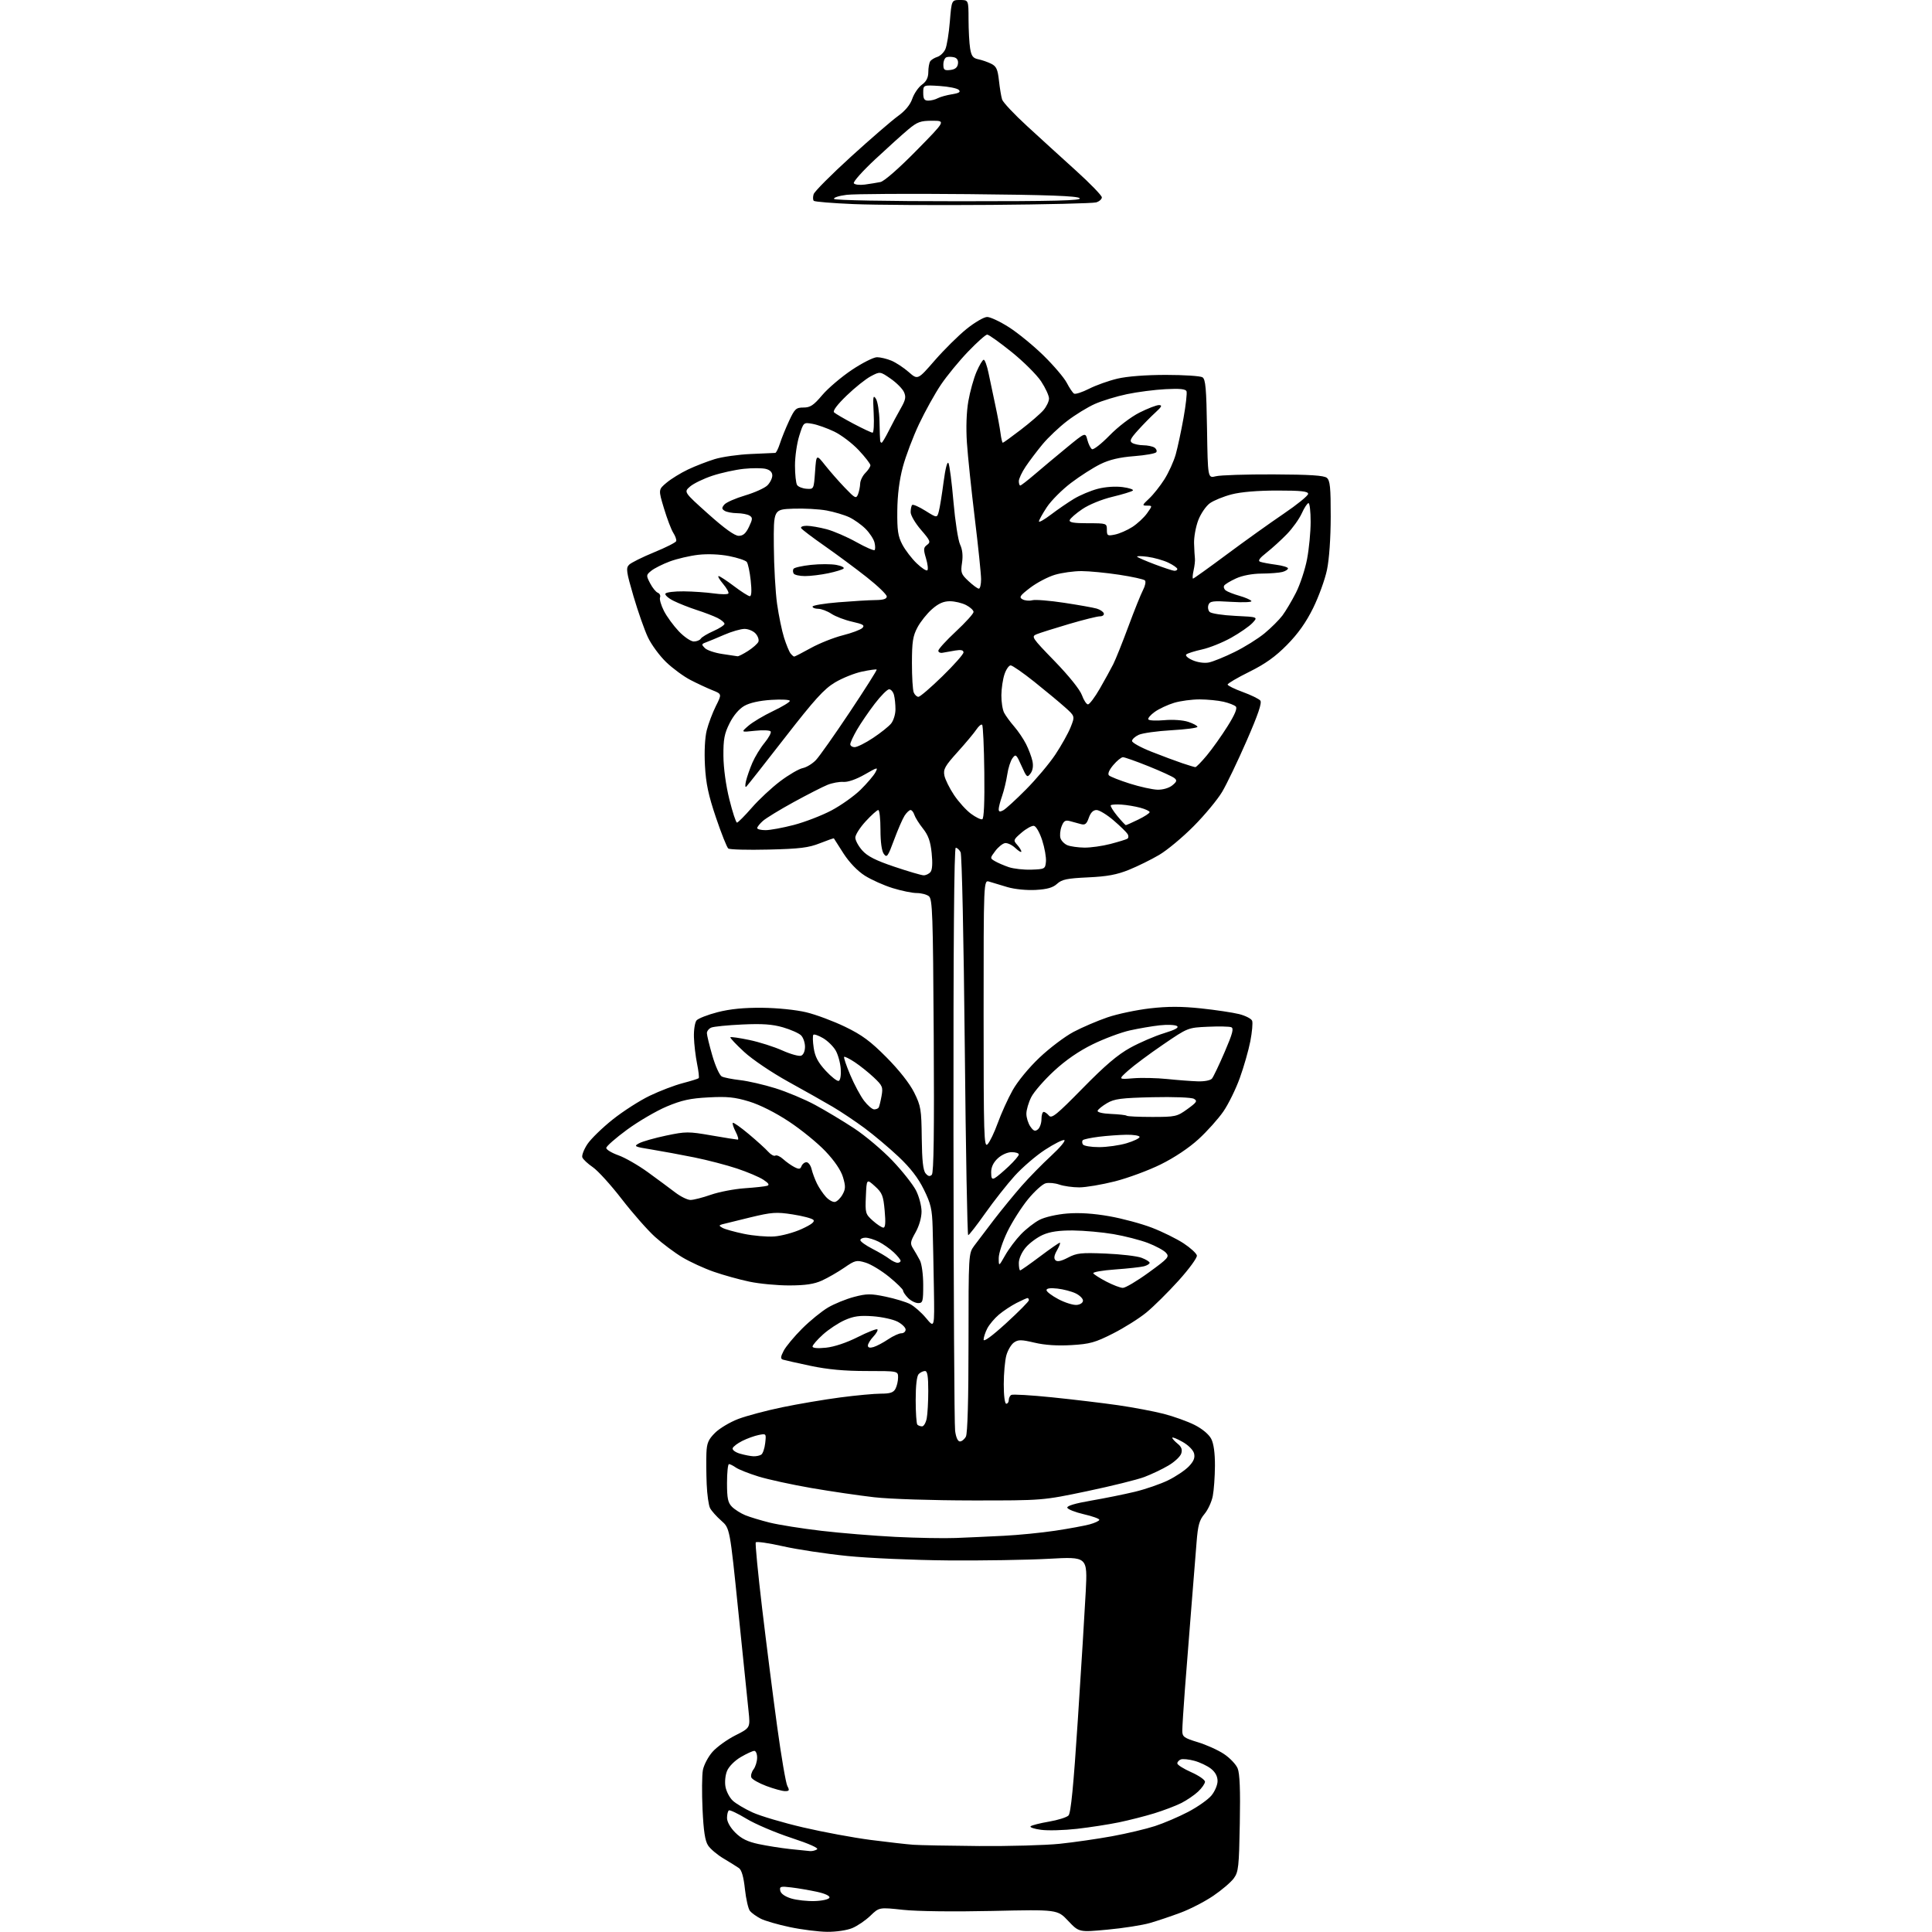 <?xml version="1.0" encoding="UTF-8" standalone="no"?>
<svg 
  version="1.1" 
  xmlns="http://www.w3.org/2000/svg" 
  xmlns:xlink="http://www.w3.org/1999/xlink" 
  xmlns:svg="http://www.w3.org/2000/svg"
  xmlns:rdf="http://www.w3.org/1999/02/22-rdf-syntax-ns#"
  xmlns:cc="http://creativecommons.org/ns#"
  xmlns:dc="http://purl.org/dc/elements/1.1/"
  viewBox="0 0 768 768"
  width="768"
  height="768"
>
<style>svg {background-color: white; }</style>"
<path stroke="none" fill="black" fill-rule="evenodd" d="M328.78,767.93C325.33,767.89 318.65,767.05 313.94,766.05C309.23,765.06 304.02,763.55 302.37,762.69C300.71,761.83 298.80,760.47 298.13,759.65C297.45,758.84 296.55,754.92 296.12,750.95C295.62,746.18 294.81,743.35 293.77,742.62C292.89,742.00 290.14,740.29 287.66,738.81C285.17,737.34 282.38,734.99 281.47,733.60C280.26,731.76 279.67,727.84 279.27,719.19C278.97,712.65 279.03,705.65 279.41,703.63C279.79,701.61 281.50,698.36 283.21,696.41C284.93,694.46 289.01,691.51 292.29,689.85C298.26,686.84 298.26,686.84 297.56,680.17C297.18,676.50 295.35,658.65 293.49,640.50C290.13,607.50 290.13,607.50 286.72,604.50C284.84,602.85 282.84,600.60 282.26,599.50C281.69,598.40 281.09,594.12 280.92,590.00C280.75,585.88 280.70,580.32 280.81,577.65C280.97,573.65 281.57,572.23 284.25,569.56C286.04,567.78 290.20,565.30 293.50,564.05C296.80,562.80 304.68,560.71 311.00,559.40C317.32,558.09 327.66,556.34 333.96,555.51C340.26,554.68 347.56,554.00 350.17,554.00C353.85,554.00 355.16,553.56 355.96,552.07C356.53,551.00 357.00,548.98 357.00,547.57C357.00,545.00 357.00,545.00 344.48,545.00C335.69,545.00 329.07,544.39 322.23,542.95C316.88,541.82 311.92,540.70 311.22,540.47C310.21,540.13 310.27,539.38 311.52,536.96C312.39,535.28 315.68,531.32 318.82,528.18C321.97,525.03 326.63,521.24 329.18,519.74C331.73,518.25 336.40,516.35 339.55,515.53C344.56,514.22 346.15,514.21 352.05,515.44C355.77,516.22 360.16,517.55 361.80,518.40C363.44,519.25 366.30,521.76 368.14,523.98C371.50,528.03 371.50,528.03 371.24,512.26C371.10,503.59 370.87,492.66 370.74,487.97C370.53,480.65 370.04,478.52 367.24,472.84C364.99,468.26 361.91,464.27 357.21,459.83C353.48,456.32 347.41,451.20 343.72,448.47C340.03,445.74 334.34,441.93 331.07,440.00C327.80,438.07 319.83,433.57 313.36,430.00C306.74,426.34 299.04,421.14 295.77,418.11C292.56,415.15 290.12,412.55 290.34,412.32C290.56,412.10 293.96,412.59 297.88,413.41C301.81,414.23 307.70,416.10 310.97,417.57C314.25,419.04 317.62,419.98 318.46,419.65C319.37,419.31 320.00,417.84 320.00,416.10C320.00,414.47 319.30,412.44 318.44,411.58C317.58,410.72 314.35,409.29 311.27,408.39C307.02,407.16 303.08,406.88 295.08,407.25C289.26,407.52 283.71,408.07 282.75,408.48C281.79,408.88 281.00,409.88 281.00,410.69C281.00,411.51 281.98,415.53 283.17,419.64C284.36,423.75 286.05,427.48 286.92,427.92C287.79,428.36 291.07,429.01 294.21,429.37C297.35,429.72 303.65,431.17 308.21,432.59C312.77,434.01 319.88,436.99 324.00,439.21C328.12,441.43 335.13,445.64 339.57,448.56C344.01,451.49 350.85,457.27 354.78,461.40C358.71,465.54 362.91,470.85 364.12,473.21C365.33,475.57 366.32,479.33 366.33,481.57C366.33,484.01 365.38,487.32 363.96,489.86C361.84,493.62 361.73,494.34 362.97,496.30C363.73,497.51 364.95,499.62 365.67,501.00C366.41,502.40 366.99,506.70 366.99,510.75C367.00,517.34 366.82,518.00 365.00,518.00C363.90,518.00 362.10,517.10 361.00,516.00C359.90,514.90 359.00,513.57 359.00,513.05C359.00,512.54 356.49,510.07 353.43,507.57C350.37,505.08 346.15,502.52 344.04,501.90C340.48,500.83 339.91,500.96 335.61,503.93C333.07,505.67 329.08,507.97 326.75,509.03C323.62,510.45 320.22,510.96 313.82,510.98C309.04,510.99 301.88,510.32 297.91,509.48C293.94,508.65 287.58,506.88 283.76,505.55C279.95,504.23 274.33,501.65 271.27,499.82C268.21,497.99 263.30,494.32 260.35,491.65C257.40,488.98 251.46,482.22 247.14,476.63C242.83,471.04 237.66,465.35 235.66,463.98C233.67,462.62 231.79,460.87 231.49,460.09C231.19,459.32 232.09,456.96 233.48,454.84C234.88,452.73 239.42,448.31 243.56,445.02C247.70,441.72 254.33,437.47 258.30,435.57C262.26,433.66 268.16,431.41 271.40,430.57C274.65,429.72 277.50,428.83 277.74,428.59C277.98,428.35 277.69,425.76 277.09,422.83C276.50,419.90 275.94,415.16 275.85,412.29C275.76,409.43 276.23,406.43 276.88,405.64C277.54,404.85 281.33,403.37 285.29,402.35C290.25,401.08 295.77,400.54 303.00,400.61C309.03,400.67 316.48,401.43 320.50,402.40C324.35,403.32 331.30,405.92 335.94,408.16C342.68,411.42 346.02,413.89 352.45,420.37C357.43,425.40 361.61,430.71 363.39,434.28C366.06,439.65 366.28,440.95 366.41,452.41C366.51,461.28 366.94,465.22 367.93,466.42C368.93,467.62 369.62,467.78 370.41,466.99C371.18,466.22 371.40,449.96 371.17,411.70C370.88,363.28 370.67,357.37 369.23,356.25C368.34,355.56 366.18,355.00 364.41,355.00C362.65,355.00 358.35,354.12 354.86,353.04C351.36,351.96 346.38,349.73 343.79,348.09C340.88,346.24 337.65,342.88 335.33,339.30C333.26,336.11 331.53,333.40 331.48,333.27C331.42,333.15 328.93,334.02 325.94,335.20C321.43,336.99 317.93,337.42 305.50,337.72C297.25,337.92 290.05,337.73 289.50,337.29C288.95,336.86 286.75,331.32 284.61,325.00C281.59,316.07 280.61,311.45 280.23,304.31C279.93,298.73 280.21,293.22 280.94,290.31C281.61,287.66 283.24,283.34 284.56,280.69C286.97,275.89 286.97,275.89 283.24,274.39C281.18,273.57 277.25,271.74 274.50,270.32C271.75,268.90 267.38,265.69 264.78,263.18C262.19,260.68 258.94,256.27 257.57,253.37C256.20,250.48 253.62,243.13 251.83,237.04C248.97,227.27 248.76,225.81 250.07,224.50C250.89,223.68 255.36,221.46 260.01,219.55C264.66,217.65 268.62,215.65 268.80,215.11C268.98,214.57 268.46,213.08 267.64,211.81C266.83,210.54 265.16,206.15 263.93,202.06C261.69,194.62 261.69,194.62 265.01,191.85C266.84,190.32 270.67,187.97 273.52,186.62C276.37,185.27 281.14,183.42 284.10,182.51C287.07,181.60 293.55,180.68 298.50,180.47C303.45,180.25 307.80,180.06 308.17,180.04C308.54,180.02 309.39,178.31 310.05,176.25C310.71,174.19 312.35,170.14 313.70,167.25C315.92,162.49 316.45,162.00 319.42,162.00C322.11,162.00 323.42,161.12 326.84,157.07C329.12,154.37 334.41,149.87 338.58,147.07C342.75,144.28 347.27,142.00 348.62,142.00C349.96,142.00 352.55,142.62 354.35,143.37C356.16,144.13 359.26,146.17 361.23,147.90C364.82,151.05 364.82,151.05 371.58,143.27C375.30,139.00 381.00,133.36 384.24,130.75C387.48,128.14 391.16,126.00 392.41,126.00C393.66,126.00 397.57,127.84 401.09,130.09C404.62,132.34 410.80,137.40 414.83,141.34C418.85,145.28 423.01,150.16 424.06,152.18C425.11,154.21 426.41,156.14 426.95,156.47C427.49,156.80 430.18,155.93 432.94,154.53C435.70,153.13 440.78,151.32 444.23,150.51C448.08,149.60 455.52,149.03 463.50,149.03C470.65,149.03 477.18,149.46 478.00,149.98C479.23,150.75 479.56,154.43 479.81,170.53C480.12,190.13 480.12,190.13 483.31,189.32C485.06,188.87 495.36,188.54 506.19,188.58C520.72,188.64 526.30,189.00 527.44,189.95C528.72,191.01 529.00,193.79 528.98,205.37C528.97,213.86 528.38,222.30 527.50,226.50C526.70,230.35 524.21,237.20 521.99,241.71C519.19,247.39 515.99,251.91 511.62,256.34C507.00,261.03 502.97,263.91 496.65,267.04C491.89,269.40 488.00,271.68 488.00,272.11C488.00,272.54 490.69,273.87 493.98,275.07C497.28,276.27 500.43,277.81 500.99,278.48C501.71,279.36 500.15,283.96 495.58,294.43C492.05,302.52 487.66,311.67 485.83,314.76C484.00,317.84 478.90,324.00 474.49,328.43C470.09,332.87 463.91,338.01 460.77,339.85C457.63,341.70 452.23,344.36 448.78,345.76C443.98,347.70 440.14,348.42 432.50,348.77C424.15,349.16 422.12,349.58 420.22,351.32C418.54,352.86 416.29,353.50 411.72,353.76C408.13,353.96 403.38,353.49 400.50,352.65C397.75,351.84 394.49,350.86 393.25,350.47C391.00,349.77 391.00,349.77 391.00,403.10C391.00,451.60 391.14,456.29 392.57,454.86C393.44,453.99 395.27,450.18 396.64,446.39C398.01,442.60 400.65,436.76 402.52,433.42C404.48,429.90 408.98,424.43 413.21,420.42C417.23,416.61 423.32,412.01 426.76,410.19C430.20,408.37 436.27,405.77 440.25,404.41C444.24,403.05 451.85,401.45 457.17,400.84C464.24,400.03 469.67,400.04 477.41,400.85C483.23,401.47 490.05,402.49 492.58,403.12C495.10,403.76 497.43,404.95 497.74,405.77C498.06,406.59 497.73,410.24 497.03,413.88C496.32,417.52 494.44,424.10 492.85,428.50C491.27,432.90 488.33,438.89 486.32,441.81C484.31,444.73 479.87,449.69 476.45,452.82C472.65,456.31 466.82,460.20 461.42,462.86C456.58,465.26 448.36,468.29 443.18,469.61C437.99,470.92 431.62,472.00 429.02,472.00C426.42,472.00 422.87,471.50 421.13,470.90C419.39,470.29 416.94,470.05 415.68,470.37C414.42,470.68 411.26,473.54 408.65,476.72C406.05,479.90 402.36,485.70 400.46,489.60C398.56,493.51 397.01,498.24 397.01,500.10C397.02,503.50 397.02,503.50 399.58,499.00C400.98,496.52 403.79,492.77 405.82,490.67C407.84,488.56 411.18,485.96 413.23,484.90C415.36,483.81 420.09,482.72 424.23,482.39C429.04,482.00 434.69,482.36 440.95,483.47C446.15,484.38 453.80,486.45 457.95,488.05C462.10,489.65 467.74,492.44 470.49,494.24C473.23,496.04 475.61,498.22 475.78,499.09C475.95,499.96 472.66,504.46 468.48,509.09C464.30,513.71 458.55,519.41 455.70,521.74C452.86,524.08 446.89,527.83 442.43,530.09C435.37,533.67 433.25,534.27 425.91,534.70C420.37,535.03 415.38,534.71 411.27,533.74C405.95,532.49 404.76,532.48 403.06,533.67C401.97,534.43 400.61,536.73 400.04,538.78C399.48,540.83 399.01,545.99 399.01,550.25C399.00,554.75 399.42,558.00 400.00,558.00C400.55,558.00 401.00,557.35 401.00,556.56C401.00,555.77 401.44,554.84 401.99,554.51C402.53,554.17 409.84,554.60 418.24,555.46C426.63,556.32 438.41,557.73 444.42,558.59C450.43,559.46 458.60,561.00 462.58,562.02C466.55,563.04 472.09,565.03 474.88,566.44C477.93,567.98 480.56,570.19 481.48,571.96C482.47,573.88 482.98,577.59 482.96,582.70C482.93,586.99 482.55,592.38 482.10,594.68C481.66,596.98 480.17,600.20 478.80,601.83C476.75,604.27 476.19,606.27 475.65,613.15C475.30,617.74 474.35,629.60 473.54,639.50C472.74,649.40 471.60,663.80 471.02,671.50C470.44,679.20 469.97,686.67 469.98,688.09C470.00,690.39 470.69,690.89 476.12,692.54C479.49,693.56 484.17,695.66 486.51,697.22C488.86,698.77 491.32,701.35 491.98,702.95C492.83,704.99 493.09,711.58 492.84,724.86C492.53,742.16 492.32,744.11 490.44,746.68C489.30,748.23 485.63,751.36 482.28,753.63C478.93,755.90 473.11,758.91 469.34,760.31C465.58,761.72 460.05,763.58 457.05,764.44C454.06,765.30 446.50,766.48 440.26,767.06C428.92,768.12 428.92,768.12 424.63,763.59C420.35,759.05 420.35,759.05 394.42,759.63C379.21,759.97 364.57,759.79 359.00,759.19C349.50,758.16 349.50,758.16 346.00,761.53C344.07,763.39 340.83,765.60 338.78,766.45C336.67,767.33 332.35,767.97 328.78,767.93zM323.92,755.70C326.97,755.59 329.51,755.00 329.72,754.34C329.95,753.65 327.98,752.73 324.80,752.03C321.89,751.40 317.32,750.61 314.65,750.29C310.28,749.76 309.83,749.89 310.16,751.57C310.38,752.74 312.01,753.90 314.51,754.67C316.70,755.34 320.94,755.80 323.92,755.70zM322.00,735.84C322.82,735.91 324.07,735.61 324.77,735.16C325.57,734.66 321.78,732.96 314.52,730.57C308.19,728.49 300.19,725.08 296.75,722.99C293.31,720.91 290.16,719.41 289.75,719.66C289.34,719.91 289.00,721.26 289.00,722.66C289.00,724.20 290.30,726.50 292.28,728.48C294.70,730.90 297.14,732.10 301.53,733.04C304.82,733.74 310.43,734.63 314.00,735.02C317.57,735.40 321.18,735.77 322.00,735.84zM389.21,733.83C401.15,733.92 415.55,733.52 421.21,732.94C426.87,732.35 436.29,730.99 442.13,729.92C447.98,728.85 455.63,727.03 459.13,725.89C462.64,724.75 468.55,722.22 472.28,720.27C476.01,718.32 480.17,715.40 481.53,713.78C482.89,712.16 484.00,709.57 484.00,708.00C484.00,706.11 483.11,704.45 481.37,703.08C479.92,701.94 476.95,700.53 474.76,699.94C472.58,699.35 470.16,699.11 469.40,699.40C468.63,699.70 468.00,700.41 468.00,700.98C468.00,701.56 470.48,703.12 473.50,704.46C476.52,705.80 479.00,707.51 479.00,708.26C479.00,709.01 477.76,710.79 476.25,712.20C474.74,713.62 471.70,715.68 469.50,716.78C467.30,717.88 462.50,719.70 458.83,720.83C455.16,721.96 448.83,723.57 444.78,724.41C440.72,725.25 433.21,726.41 428.10,726.99C422.98,727.57 416.57,727.75 413.84,727.38C411.11,727.02 409.24,726.39 409.69,725.98C410.13,725.57 413.40,724.74 416.95,724.13C420.50,723.53 424.00,722.43 424.73,721.70C425.69,720.74 426.73,710.13 428.47,683.44C429.80,663.12 431.21,640.27 431.60,632.65C432.30,618.79 432.30,618.79 416.90,619.64C408.43,620.11 390.41,620.40 376.85,620.29C363.29,620.17 345.29,619.39 336.85,618.53C328.41,617.68 316.87,615.94 311.21,614.66C305.55,613.38 300.70,612.68 300.43,613.12C300.16,613.55 301.30,625.36 302.96,639.35C304.63,653.35 307.31,674.50 308.94,686.36C310.56,698.21 312.38,708.83 312.98,709.96C313.91,711.70 313.77,712.00 312.07,712.00C310.97,712.00 307.62,711.08 304.63,709.96C301.64,708.84 298.95,707.31 298.66,706.56C298.37,705.81 298.77,704.36 299.54,703.35C300.31,702.33 300.95,700.26 300.97,698.75C300.99,697.24 300.48,696.00 299.84,696.00C299.20,696.00 296.79,697.11 294.48,698.46C292.06,699.88 289.74,702.21 289.02,703.95C288.31,705.66 288.04,708.41 288.40,710.32C288.75,712.17 290.04,714.63 291.27,715.78C292.50,716.94 296.04,719.05 299.15,720.47C302.25,721.89 311.29,724.57 319.24,726.42C327.18,728.28 339.27,730.51 346.09,731.40C352.92,732.28 360.52,733.14 363.00,733.32C365.48,733.50 377.27,733.73 389.21,733.83zM380.00,611.37C384.68,611.19 393.24,610.80 399.04,610.50C404.84,610.21 414.00,609.30 419.41,608.49C424.81,607.68 430.98,606.54 433.12,605.97C435.25,605.39 437.00,604.57 437.00,604.14C437.00,603.70 434.22,602.71 430.82,601.93C427.42,601.14 424.47,599.98 424.27,599.35C424.03,598.61 427.38,597.61 433.70,596.52C439.09,595.60 446.95,594.01 451.18,592.99C455.40,591.97 461.33,589.92 464.37,588.43C467.40,586.95 471.09,584.47 472.57,582.93C474.52,580.89 475.09,579.49 474.66,577.77C474.31,576.40 472.37,574.45 470.03,573.14C467.81,571.89 466.00,571.17 466.00,571.53C466.00,571.89 466.96,572.95 468.13,573.90C469.67,575.15 470.06,576.23 469.56,577.81C469.18,579.01 466.87,581.16 464.43,582.59C461.99,584.03 457.71,586.06 454.92,587.12C452.13,588.18 441.89,590.72 432.17,592.76C414.50,596.47 414.50,596.47 386.50,596.45C370.75,596.44 353.69,595.89 347.50,595.18C341.45,594.49 330.20,592.84 322.50,591.51C314.80,590.18 305.35,588.12 301.50,586.93C297.65,585.74 293.62,584.14 292.53,583.38C291.44,582.62 290.21,582.00 289.78,582.00C289.35,582.00 289.00,585.38 289.00,589.50C289.00,595.64 289.36,597.36 290.98,598.98C292.06,600.06 294.43,601.56 296.23,602.31C298.03,603.05 302.43,604.38 306.00,605.27C309.57,606.15 318.80,607.62 326.50,608.52C334.20,609.43 347.48,610.51 356.00,610.94C364.52,611.36 375.32,611.56 380.00,611.37zM299.50,578.89C300.60,578.94 302.00,578.64 302.62,578.23C303.24,577.83 303.94,575.77 304.18,573.66C304.61,569.86 304.59,569.83 301.60,570.43C299.94,570.76 297.02,571.81 295.10,572.77C293.18,573.72 291.44,575.04 291.24,575.70C291.03,576.37 292.35,577.34 294.18,577.86C296.01,578.39 298.40,578.85 299.50,578.89zM381.58,573.00C382.32,573.00 383.40,572.13 383.96,571.07C384.62,569.84 385.00,556.22 385.00,533.71C385.00,498.56 385.02,498.27 387.25,495.23C388.49,493.55 392.04,488.87 395.14,484.83C398.25,480.80 403.20,474.75 406.14,471.40C409.09,468.04 414.36,462.66 417.86,459.44C421.36,456.21 423.71,453.40 423.08,453.19C422.45,452.98 419.00,454.72 415.41,457.06C411.82,459.39 406.41,464.05 403.37,467.40C400.33,470.76 395.07,477.44 391.67,482.25C388.28,487.05 385.22,490.99 384.87,491.00C384.53,491.00 383.91,457.14 383.51,415.75C383.09,373.39 382.37,339.74 381.85,338.75C381.34,337.79 380.48,337.00 379.93,337.00C379.27,337.00 378.96,375.47 379.02,450.75C379.07,513.31 379.36,566.41 379.67,568.75C380.01,571.38 380.74,573.00 381.58,573.00zM366.54,567.00C367.21,567.00 368.03,565.59 368.38,563.88C368.72,562.16 369.00,557.21 369.00,552.88C369.00,547.08 368.66,545.00 367.70,545.00C366.98,545.00 365.86,545.54 365.20,546.20C364.44,546.96 364.00,550.76 364.00,556.53C364.00,561.56 364.30,565.97 364.67,566.33C365.03,566.70 365.88,567.00 366.54,567.00zM328.35,535.73C331.63,535.39 336.51,533.76 340.95,531.52C344.94,529.51 348.46,528.13 348.77,528.44C349.09,528.75 348.36,530.05 347.17,531.32C345.98,532.59 345.00,534.19 345.00,534.88C345.00,535.71 345.76,535.91 347.25,535.47C348.49,535.10 351.10,533.72 353.05,532.40C355.01,531.08 357.37,530.00 358.30,530.00C359.24,530.00 360.00,529.34 360.00,528.53C360.00,527.71 358.54,526.30 356.76,525.37C354.97,524.45 350.55,523.49 346.93,523.23C341.76,522.86 339.36,523.19 335.80,524.77C333.30,525.87 329.40,528.45 327.13,530.50C324.86,532.55 323.00,534.69 323.00,535.26C323.00,535.90 325.01,536.07 328.35,535.73zM400.00,525.95C404.95,521.42 409.00,517.33 409.00,516.86C409.00,516.39 408.76,516.00 408.46,516.00C408.16,516.00 406.20,516.88 404.09,517.95C401.99,519.03 398.84,521.10 397.10,522.57C395.35,524.04 393.27,526.51 392.46,528.07C391.66,529.63 391.00,531.64 391.00,532.54C391.00,533.56 394.36,531.10 400.00,525.95zM428.00,518.73C429.44,518.60 430.50,517.87 430.50,517.01C430.50,516.20 429.18,514.89 427.56,514.12C425.95,513.35 422.69,512.49 420.31,512.23C417.53,511.91 416.00,512.13 416.00,512.85C416.00,513.46 418.14,515.08 420.75,516.46C423.36,517.83 426.62,518.85 428.00,518.73zM446.33,511.95C447.34,511.98 451.96,509.24 456.61,505.86C464.47,500.15 464.95,499.60 463.48,497.98C462.62,497.03 459.39,495.28 456.32,494.10C453.24,492.93 447.07,491.34 442.61,490.58C438.15,489.82 430.93,489.17 426.56,489.13C420.96,489.09 417.42,489.61 414.53,490.88C412.28,491.88 409.21,494.15 407.72,495.92C406.12,497.83 405.00,500.36 405.00,502.08C405.00,503.68 405.24,505.00 405.53,505.00C405.82,505.00 409.35,502.52 413.37,499.50C417.39,496.48 420.95,494.00 421.29,494.00C421.63,494.00 421.14,495.33 420.21,496.96C419.04,499.00 418.83,500.23 419.55,500.95C420.27,501.67 421.81,501.35 424.55,499.92C428.04,498.09 429.78,497.91 439.50,498.31C445.55,498.56 451.96,499.31 453.75,499.98C455.54,500.65 457.00,501.55 457.00,501.98C457.00,502.41 455.99,503.04 454.75,503.37C453.51,503.70 448.35,504.27 443.28,504.63C438.21,504.99 434.30,505.68 434.60,506.16C434.90,506.64 437.24,508.13 439.82,509.47C442.39,510.81 445.32,511.93 446.33,511.95zM356.75,501.97C357.44,501.99 358.00,501.63 358.00,501.19C358.00,500.74 356.76,499.22 355.25,497.80C353.74,496.39 351.06,494.50 349.30,493.61C347.54,492.73 345.18,492.00 344.05,492.00C342.92,492.00 342.00,492.44 342.00,492.98C342.00,493.52 344.14,495.06 346.75,496.40C349.36,497.74 352.40,499.54 353.50,500.39C354.60,501.24 356.06,501.95 356.75,501.97zM307.75,491.51C310.64,491.31 315.56,489.98 318.68,488.55C322.64,486.73 324.03,485.63 323.30,484.90C322.72,484.32 319.01,483.35 315.05,482.74C308.60,481.74 306.84,481.86 298.17,483.95C292.85,485.23 287.82,486.47 287.00,486.70C285.74,487.07 285.77,487.29 287.22,488.10C288.17,488.63 292.00,489.70 295.72,490.47C299.45,491.25 304.86,491.71 307.75,491.51zM351.16,488.00C351.95,488.00 352.10,485.96 351.67,481.25C351.13,475.27 350.69,474.16 347.78,471.53C344.50,468.57 344.50,468.57 344.20,475.53C343.90,482.21 344.02,482.61 346.96,485.25C348.65,486.76 350.54,488.00 351.16,488.00zM331.92,477.78C332.75,477.62 334.10,476.30 334.91,474.86C336.15,472.63 336.18,471.56 335.10,467.94C334.28,465.20 331.78,461.51 328.16,457.68C325.05,454.39 318.51,449.06 313.63,445.84C308.18,442.24 302.06,439.16 297.77,437.86C292.08,436.13 289.08,435.83 281.64,436.23C274.36,436.61 270.98,437.35 265.00,439.87C260.88,441.61 253.79,445.75 249.25,449.08C244.71,452.41 241.00,455.67 241.00,456.33C241.00,456.99 243.16,458.30 245.80,459.24C248.44,460.17 253.73,463.21 257.55,465.98C261.37,468.75 266.25,472.37 268.40,474.01C270.54,475.65 273.28,477.00 274.49,477.00C275.70,477.00 279.34,476.07 282.59,474.93C285.84,473.80 291.88,472.64 296.00,472.35C300.12,472.07 304.15,471.63 304.95,471.37C305.99,471.04 305.56,470.35 303.45,468.96C301.83,467.89 297.12,465.89 293.00,464.52C288.88,463.14 281.23,461.15 276.00,460.09C270.77,459.04 263.16,457.63 259.07,456.96C252.12,455.84 251.80,455.68 254.07,454.46C255.41,453.74 260.23,452.37 264.80,451.41C272.62,449.77 273.64,449.76 282.80,451.35C288.13,452.28 292.85,453.02 293.28,453.02C293.70,453.01 293.33,451.61 292.45,449.91C291.57,448.21 291.06,446.61 291.31,446.35C291.56,446.10 294.41,448.10 297.64,450.81C300.86,453.51 304.35,456.67 305.38,457.83C306.42,459.00 307.69,459.69 308.21,459.37C308.72,459.05 310.13,459.68 311.32,460.77C312.52,461.86 314.52,463.28 315.76,463.92C317.62,464.87 318.14,464.81 318.62,463.54C318.95,462.69 319.83,462.00 320.59,462.00C321.34,462.00 322.26,463.24 322.62,464.75C322.98,466.26 323.95,468.85 324.76,470.50C325.57,472.15 327.17,474.53 328.32,475.78C329.47,477.04 331.09,477.94 331.92,477.78zM395.49,468.27C396.31,467.81 398.78,465.72 400.99,463.63C403.20,461.54 405.00,459.42 405.00,458.92C405.00,458.41 403.72,458.00 402.15,458.00C400.50,458.00 398.17,459.04 396.65,460.45C394.88,462.09 394.00,463.94 394.00,466.00C394.00,468.45 394.31,468.93 395.49,468.27zM436.88,456.00C440.05,456.00 444.97,455.31 447.82,454.46C450.67,453.61 453.00,452.49 453.00,451.96C453.00,451.43 450.64,451.04 447.75,451.08C444.86,451.13 439.93,451.49 436.78,451.88C433.64,452.28 430.78,452.88 430.43,453.23C430.09,453.58 430.10,454.35 430.46,454.93C430.82,455.52 433.71,456.00 436.88,456.00zM412.59,448.93C413.37,448.28 414.00,446.46 414.00,444.88C414.00,443.29 414.39,442.00 414.88,442.00C415.36,442.00 416.31,442.67 416.99,443.49C418.05,444.76 420.05,443.13 430.37,432.61C439.31,423.49 444.31,419.24 449.37,416.46C453.15,414.39 459.16,411.80 462.72,410.72C467.22,409.34 468.79,408.47 467.85,407.86C467.11,407.38 464.02,407.25 461.00,407.58C457.98,407.91 452.63,408.83 449.12,409.61C445.61,410.39 438.98,412.87 434.39,415.11C428.87,417.81 423.64,421.41 418.97,425.74C415.08,429.34 411.02,434.00 409.95,436.10C408.88,438.20 408.00,441.19 408.00,442.74C408.00,444.29 408.72,446.58 409.59,447.83C410.85,449.63 411.47,449.85 412.59,448.93zM458.02,444.00C467.27,444.00 467.89,443.86 472.01,440.88C475.75,438.17 476.09,437.63 474.59,436.79C473.61,436.24 466.49,435.97 458.18,436.16C445.67,436.45 442.99,436.80 440.08,438.51C438.20,439.61 436.51,440.98 436.32,441.54C436.12,442.15 438.32,442.67 441.68,442.81C444.81,442.94 447.59,443.26 447.86,443.52C448.12,443.79 452.69,444.00 458.02,444.00zM347.49,441.00C348.26,441.00 349.07,440.66 349.31,440.25C349.54,439.84 350.05,437.78 350.43,435.67C351.06,432.16 350.82,431.56 347.37,428.31C345.31,426.37 341.90,423.64 339.79,422.24C337.68,420.85 335.77,419.89 335.55,420.12C335.32,420.35 336.42,423.60 338.00,427.34C339.58,431.09 342.05,435.69 343.49,437.57C344.93,439.46 346.73,441.00 347.49,441.00zM333.41,429.67C334.04,429.45 334.38,427.43 334.21,424.91C334.04,422.50 333.13,419.19 332.17,417.55C331.21,415.91 328.96,413.71 327.17,412.67C325.37,411.62 323.65,411.02 323.33,411.33C323.02,411.65 323.07,414.00 323.46,416.56C323.98,420.06 325.17,422.31 328.23,425.64C330.48,428.07 332.80,429.89 333.41,429.67zM476.13,429.85C478.78,429.94 481.19,429.47 481.78,428.75C482.35,428.06 484.62,423.31 486.82,418.19C489.99,410.81 490.54,408.76 489.42,408.33C488.64,408.03 484.45,407.95 480.10,408.15C472.20,408.51 472.19,408.51 462.35,415.23C456.93,418.92 450.70,423.56 448.50,425.53C444.50,429.12 444.50,429.12 450.50,428.63C453.80,428.37 459.88,428.50 464.00,428.93C468.12,429.36 473.58,429.77 476.13,429.85zM367.13,347.95C368.02,347.98 369.26,347.39 369.88,346.65C370.61,345.77 370.77,343.13 370.35,339.10C369.87,334.44 369.01,332.03 366.89,329.36C365.34,327.42 363.81,324.96 363.47,323.91C363.14,322.86 362.46,322.00 361.96,322.00C361.46,322.00 360.39,323.01 359.58,324.25C358.78,325.49 356.90,329.82 355.40,333.88C352.94,340.54 352.54,341.09 351.33,339.44C350.49,338.29 350.00,334.74 350.00,329.81C350.00,325.51 349.61,322.00 349.13,322.00C348.65,322.00 346.40,324.01 344.13,326.48C341.86,328.94 340.00,331.86 340.00,332.96C340.00,334.07 341.25,336.37 342.78,338.08C344.84,340.39 348.12,342.05 355.53,344.54C361.01,346.39 366.23,347.92 367.13,347.95zM410.00,345.70C415.33,345.51 415.51,345.41 415.78,342.50C415.93,340.85 415.26,337.03 414.28,334.01C413.27,330.91 411.85,328.42 411.00,328.29C410.18,328.16 407.96,329.38 406.07,331.00C402.82,333.79 402.73,334.04 404.32,335.80C405.24,336.82 406.00,338.04 406.00,338.50C406.00,338.97 404.92,338.33 403.59,337.08C402.26,335.84 400.40,334.97 399.45,335.16C398.49,335.35 396.76,336.77 395.61,338.32C393.51,341.13 393.51,341.15 395.49,342.32C396.59,342.97 399.06,344.04 400.99,344.70C402.92,345.35 406.98,345.80 410.00,345.70zM431.04,336.94C433.54,336.97 438.21,336.32 441.42,335.48C444.63,334.64 447.66,333.71 448.14,333.41C448.63,333.11 448.68,332.28 448.26,331.57C447.84,330.86 445.34,328.41 442.69,326.14C440.04,323.86 436.98,322.00 435.89,322.00C434.56,322.00 433.54,323.03 432.82,325.08C431.96,327.57 431.33,328.05 429.62,327.58C428.46,327.25 426.49,326.72 425.27,326.39C423.48,325.91 422.82,326.34 421.99,328.53C421.42,330.03 421.23,332.13 421.56,333.20C421.90,334.26 423.15,335.52 424.34,336.00C425.53,336.48 428.54,336.90 431.04,336.94zM304.31,330.00C306.13,330.00 311.20,329.07 315.56,327.93C319.93,326.79 326.64,324.20 330.48,322.18C334.32,320.15 339.54,316.44 342.10,313.93C344.65,311.41 347.30,308.32 347.98,307.04C349.15,304.85 348.92,304.90 343.70,307.89C340.36,309.80 337.03,310.96 335.28,310.82C333.68,310.70 330.83,311.23 328.94,311.99C327.05,312.75 321.00,315.84 315.50,318.85C310.00,321.86 304.49,325.23 303.25,326.34C302.01,327.44 301.00,328.72 301.00,329.17C301.00,329.63 302.49,330.00 304.31,330.00zM447.55,328.00C447.77,328.00 449.98,327.01 452.47,325.80C454.96,324.59 457.00,323.26 457.00,322.84C457.00,322.42 455.31,321.63 453.25,321.08C451.19,320.53 447.83,319.97 445.79,319.84C443.74,319.70 441.84,319.82 441.56,320.10C441.28,320.38 442.43,322.27 444.10,324.31C445.78,326.34 447.33,328.00 447.55,328.00zM292.96,327.00C293.37,327.00 296.01,324.34 298.84,321.10C301.66,317.85 306.76,313.10 310.17,310.53C313.57,307.97 317.59,305.63 319.10,305.33C320.60,305.03 322.96,303.59 324.34,302.14C325.72,300.69 331.79,292.07 337.84,283.00C343.88,273.93 348.68,266.35 348.50,266.16C348.31,265.98 345.71,266.33 342.71,266.96C339.72,267.58 334.86,269.53 331.91,271.29C327.56,273.90 323.84,278.00 312.03,293.20C304.04,303.49 297.13,312.26 296.67,312.70C296.21,313.14 296.15,312.15 296.54,310.50C296.93,308.85 298.07,305.57 299.08,303.21C300.10,300.85 302.27,297.28 303.92,295.29C305.56,293.29 306.66,291.26 306.36,290.77C306.06,290.28 303.26,290.16 300.15,290.49C294.50,291.11 294.50,291.11 297.50,288.51C299.15,287.08 303.53,284.47 307.23,282.70C310.93,280.94 313.97,279.10 313.98,278.62C313.99,278.13 310.68,277.95 306.61,278.21C301.89,278.51 298.01,279.38 295.86,280.61C293.77,281.81 291.56,284.42 290.01,287.52C287.95,291.63 287.52,293.90 287.57,300.50C287.61,305.30 288.55,312.20 289.93,317.75C291.19,322.84 292.56,327.00 292.96,327.00zM390.46,325.67C391.14,325.43 391.42,318.96 391.28,307.02C391.16,296.96 390.77,288.45 390.42,288.11C390.07,287.78 389.04,288.62 388.14,289.98C387.24,291.34 383.87,295.37 380.66,298.93C375.64,304.49 374.91,305.79 375.41,308.28C375.72,309.87 377.46,313.37 379.26,316.06C381.06,318.74 384.08,322.09 385.98,323.48C387.87,324.88 389.89,325.86 390.46,325.67zM398.80,322.11C399.79,321.58 403.87,317.85 407.86,313.82C411.86,309.80 417.09,303.57 419.48,300.00C421.86,296.43 424.61,291.52 425.58,289.10C427.34,284.70 427.34,284.70 423.30,281.10C421.08,279.12 415.60,274.57 411.13,271.00C406.65,267.43 402.43,264.50 401.75,264.50C401.06,264.50 399.96,266.07 399.31,268.00C398.65,269.93 398.09,273.67 398.06,276.32C398.03,278.96 398.52,282.11 399.15,283.32C399.78,284.52 401.57,286.98 403.14,288.78C404.71,290.58 406.84,293.73 407.87,295.78C408.91,297.83 410.05,300.86 410.41,302.52C410.82,304.46 410.56,306.23 409.66,307.45C408.35,309.25 408.12,309.06 406.06,304.43C404.02,299.84 403.77,299.63 402.48,301.39C401.71,302.42 400.77,305.35 400.40,307.89C400.02,310.42 399.10,314.24 398.36,316.38C397.61,318.51 397.00,320.89 397.00,321.66C397.00,322.71 397.46,322.82 398.80,322.11zM460.14,313.92C462.25,313.97 464.71,313.25 465.99,312.21C467.81,310.74 467.96,310.21 466.85,309.31C466.11,308.70 461.48,306.58 456.56,304.60C451.64,302.62 447.06,301.00 446.39,301.00C445.73,301.00 443.99,302.41 442.53,304.14C440.89,306.09 440.24,307.64 440.82,308.22C441.34,308.74 445.08,310.21 449.13,311.50C453.18,312.78 458.14,313.87 460.14,313.92zM475.16,304.95C475.52,304.98 477.59,302.86 479.76,300.25C481.93,297.64 485.63,292.43 487.98,288.68C490.87,284.09 491.93,281.53 491.25,280.85C490.70,280.30 488.50,279.44 486.37,278.95C484.24,278.45 479.98,278.04 476.91,278.02C473.83,278.01 469.25,278.62 466.73,279.38C464.21,280.14 460.76,281.75 459.06,282.96C457.36,284.16 456.21,285.53 456.49,285.98C456.77,286.44 459.63,286.57 462.85,286.28C466.24,285.97 470.25,286.26 472.35,286.95C474.36,287.61 476.00,288.50 476.00,288.93C476.00,289.35 471.36,289.96 465.69,290.28C460.03,290.60 454.18,291.42 452.69,292.09C451.21,292.77 450.00,293.87 450.00,294.55C450.00,295.22 453.49,297.15 457.75,298.83C462.01,300.51 467.52,302.57 470.00,303.40C472.48,304.23 474.80,304.93 475.16,304.95zM339.76,297.00C340.73,297.00 344.00,295.37 347.01,293.37C350.03,291.37 353.28,288.79 354.23,287.62C355.18,286.45 355.96,283.93 355.96,282.00C355.97,280.07 355.70,277.49 355.37,276.25C355.04,275.01 354.17,274.00 353.44,274.00C352.71,274.00 350.14,276.59 347.72,279.75C345.30,282.91 342.13,287.56 340.66,290.09C339.20,292.61 338.00,295.20 338.00,295.84C338.00,296.48 338.79,297.00 339.76,297.00zM432.49,280.00C433.09,280.00 435.21,277.19 437.19,273.75C439.17,270.31 441.58,265.93 442.55,264.00C443.52,262.07 446.22,255.32 448.56,249.00C450.90,242.68 453.52,236.16 454.38,234.52C455.24,232.89 455.58,231.18 455.12,230.72C454.67,230.27 450.07,229.25 444.90,228.47C439.73,227.68 432.99,227.03 429.93,227.02C426.87,227.01 422.10,227.67 419.33,228.49C416.57,229.31 412.16,231.63 409.53,233.63C405.43,236.77 404.99,237.42 406.46,238.24C407.40,238.76 409.14,238.93 410.33,238.61C411.52,238.28 417.23,238.74 423.00,239.62C428.77,240.49 434.60,241.53 435.94,241.92C437.28,242.31 438.55,243.16 438.77,243.81C438.99,244.47 438.30,245.00 437.23,245.00C436.17,245.00 430.62,246.38 424.90,248.07C419.18,249.76 413.43,251.57 412.13,252.10C409.85,253.03 410.10,253.41 419.25,262.84C424.90,268.67 429.27,274.11 430.07,276.31C430.80,278.34 431.89,280.00 432.49,280.00zM365.09,277.00C365.73,277.00 370.01,273.32 374.62,268.82C379.23,264.33 383.00,260.06 383.00,259.35C383.00,258.44 382.02,258.21 379.75,258.59C377.96,258.88 375.71,259.28 374.75,259.47C373.79,259.66 373.00,259.30 373.00,258.67C373.00,258.04 376.15,254.59 380.00,251.00C383.85,247.41 387.00,243.93 387.00,243.26C387.00,242.60 385.67,241.36 384.05,240.53C382.43,239.69 379.52,239.00 377.58,239.00C375.07,239.00 373.05,239.89 370.48,242.16C368.50,243.89 365.90,247.15 364.70,249.41C362.88,252.82 362.52,255.15 362.51,263.50C362.50,269.00 362.82,274.29 363.22,275.25C363.61,276.21 364.46,277.00 365.09,277.00zM480.50,263.35C482.15,263.03 486.75,261.16 490.73,259.20C494.71,257.25 500.09,253.89 502.68,251.75C505.27,249.61 508.47,246.42 509.78,244.68C511.09,242.93 513.51,238.86 515.15,235.64C516.79,232.42 518.78,226.42 519.57,222.30C520.36,218.19 521.00,211.49 521.00,207.41C521.00,203.34 520.62,200.00 520.15,200.00C519.69,200.00 518.48,201.82 517.48,204.05C516.48,206.27 513.82,209.99 511.58,212.30C509.33,214.62 505.70,217.93 503.50,219.66C500.58,221.96 499.91,222.95 501.00,223.33C501.82,223.62 504.64,224.14 507.25,224.49C509.86,224.84 512.00,225.49 512.00,225.94C512.00,226.40 510.99,227.04 509.75,227.37C508.51,227.70 504.80,227.99 501.50,228.01C497.84,228.03 493.89,228.77 491.37,229.92C489.10,230.95 486.97,232.24 486.63,232.78C486.30,233.33 486.58,234.20 487.26,234.71C487.94,235.23 490.39,236.19 492.71,236.85C495.02,237.51 497.16,238.44 497.45,238.92C497.74,239.39 494.17,239.54 489.51,239.25C482.15,238.79 480.96,238.94 480.39,240.43C480.03,241.37 480.24,242.64 480.86,243.26C481.48,243.88 486.06,244.58 491.05,244.82C500.11,245.25 500.11,245.25 497.86,247.65C496.62,248.97 492.81,251.61 489.40,253.52C485.98,255.43 480.79,257.52 477.85,258.16C474.91,258.81 472.08,259.70 471.58,260.14C471.06,260.60 472.15,261.61 474.08,262.45C476.07,263.32 478.75,263.70 480.50,263.35zM293.18,260.88C293.56,260.94 295.44,259.99 297.38,258.75C299.31,257.51 301.15,255.87 301.47,255.11C301.79,254.34 301.29,252.88 300.37,251.86C299.45,250.83 297.47,250.00 295.97,250.00C294.47,250.00 290.83,251.05 287.87,252.34C284.92,253.62 281.63,254.99 280.57,255.37C278.83,256.01 278.79,256.22 280.20,257.63C281.06,258.49 284.18,259.54 287.13,259.97C290.08,260.40 292.81,260.81 293.18,260.88zM315.71,261.00C315.97,261.00 318.95,259.47 322.34,257.59C325.73,255.72 331.43,253.45 335.00,252.55C338.57,251.65 342.08,250.34 342.80,249.63C343.85,248.57 343.12,248.12 338.80,247.15C335.88,246.50 332.15,245.08 330.50,243.99C328.85,242.90 326.49,242.01 325.25,242.01C324.01,242.00 323.00,241.61 323.00,241.13C323.00,240.65 327.61,239.88 333.25,239.42C338.89,238.96 345.52,238.56 348.00,238.54C351.16,238.51 352.50,238.08 352.50,237.11C352.50,236.34 348.90,232.88 344.50,229.41C340.10,225.94 332.58,220.37 327.79,217.02C323.00,213.68 318.82,210.51 318.48,209.97C318.15,209.43 319.12,209.01 320.69,209.01C322.24,209.02 325.80,209.64 328.61,210.38C331.42,211.13 336.73,213.43 340.41,215.49C344.09,217.55 347.36,218.97 347.67,218.66C347.98,218.35 347.96,216.98 347.62,215.62C347.28,214.27 345.68,211.84 344.07,210.22C342.46,208.61 339.55,206.54 337.62,205.62C335.68,204.70 331.61,203.49 328.59,202.93C325.56,202.37 319.58,202.05 315.29,202.21C307.50,202.50 307.50,202.50 307.61,217.05C307.66,225.06 308.25,235.41 308.90,240.05C309.56,244.70 310.81,250.75 311.68,253.50C312.55,256.25 313.71,259.06 314.25,259.75C314.80,260.44 315.45,261.00 315.71,261.00zM275.79,255.00C276.94,255.00 278.19,254.50 278.57,253.89C278.95,253.27 281.23,251.90 283.63,250.84C286.03,249.78 288.00,248.49 288.00,247.98C288.00,247.47 286.76,246.43 285.25,245.66C283.74,244.90 280.02,243.47 277.00,242.50C273.98,241.52 269.80,239.87 267.71,238.82C265.63,237.78 264.20,236.49 264.52,235.96C264.85,235.43 268.13,235.03 271.81,235.07C275.49,235.11 280.88,235.49 283.80,235.90C286.71,236.31 289.30,236.32 289.55,235.91C289.81,235.50 288.85,233.78 287.42,232.08C285.99,230.39 285.20,229.00 285.66,229.00C286.12,229.01 288.87,230.81 291.77,233.00C294.67,235.20 297.50,237.00 298.07,237.00C298.74,237.00 298.86,234.81 298.42,230.75C298.05,227.31 297.34,223.99 296.85,223.38C296.36,222.76 293.20,221.71 289.83,221.05C286.12,220.32 281.28,220.12 277.60,220.54C274.24,220.92 269.16,222.11 266.29,223.17C263.43,224.24 260.11,225.90 258.92,226.87C256.82,228.56 256.81,228.73 258.43,231.86C259.35,233.64 260.73,235.34 261.49,235.63C262.25,235.93 262.65,236.76 262.37,237.49C262.09,238.21 262.79,240.63 263.93,242.86C265.06,245.09 267.73,248.73 269.84,250.96C271.96,253.18 274.63,255.00 275.79,255.00zM389.11,234.00C389.60,234.00 390.00,232.31 390.00,230.25C389.99,228.19 388.87,217.28 387.49,206.00C386.12,194.72 384.71,181.20 384.36,175.95C383.97,170.04 384.18,163.76 384.93,159.48C385.59,155.67 387.06,150.40 388.19,147.78C389.32,145.15 390.61,143.00 391.05,143.00C391.49,143.00 392.35,145.36 392.95,148.25C393.55,151.14 394.76,156.88 395.64,161.00C396.53,165.12 397.47,170.19 397.73,172.25C397.99,174.31 398.40,176.00 398.63,176.00C398.86,176.00 402.07,173.68 405.77,170.84C409.47,168.01 413.51,164.52 414.75,163.09C415.98,161.67 416.99,159.56 417.00,158.42C417.00,157.28 415.58,154.20 413.85,151.58C412.11,148.96 406.83,143.71 402.11,139.91C397.38,136.11 393.03,133.00 392.42,133.00C391.82,133.00 388.41,136.04 384.85,139.75C381.28,143.46 376.43,149.37 374.06,152.88C371.69,156.38 367.78,163.43 365.36,168.52C362.95,173.62 360.03,181.33 358.88,185.65C357.51,190.78 356.75,196.79 356.69,203.00C356.61,210.86 356.96,213.19 358.71,216.50C359.87,218.70 362.43,222.04 364.40,223.93C366.36,225.82 368.27,227.06 368.65,226.69C369.02,226.32 368.77,224.17 368.09,221.92C367.02,218.34 367.08,217.66 368.54,216.59C370.05,215.49 369.81,214.90 366.11,210.62C363.85,208.01 362.00,204.86 362.00,203.61C362.00,202.36 362.27,201.06 362.60,200.73C362.94,200.40 365.30,201.43 367.85,203.03C372.50,205.94 372.50,205.94 373.21,203.22C373.61,201.72 374.45,196.49 375.09,191.60C375.79,186.25 376.56,183.26 377.03,184.10C377.46,184.87 378.36,191.80 379.02,199.50C379.69,207.20 380.87,214.83 381.65,216.46C382.58,218.42 382.84,220.87 382.42,223.71C381.83,227.62 382.05,228.24 384.99,230.99C386.76,232.65 388.61,234.00 389.11,234.00zM474.25,230.00C474.53,230.00 480.54,225.69 487.63,220.42C494.71,215.15 504.89,207.87 510.25,204.24C515.61,200.61 520.00,197.04 520.00,196.32C520.00,195.30 517.22,195.00 507.71,195.00C499.94,195.00 493.27,195.56 489.59,196.52C486.38,197.35 482.49,198.94 480.96,200.03C479.42,201.13 477.34,204.16 476.34,206.76C475.34,209.37 474.58,213.53 474.66,216.00C474.74,218.47 474.89,221.18 475.00,222.00C475.11,222.82 474.87,224.96 474.47,226.75C474.07,228.54 473.98,230.00 474.25,230.00zM320.01,229.00C317.87,229.00 315.84,228.55 315.50,228.00C315.16,227.45 315.13,226.60 315.43,226.12C315.73,225.63 318.85,224.93 322.37,224.55C325.89,224.17 330.43,224.18 332.46,224.56C334.49,224.94 335.78,225.60 335.32,226.02C334.87,226.44 332.12,227.28 329.20,227.89C326.29,228.50 322.15,229.00 320.01,229.00zM466.75,226.89C467.44,226.95 468.00,226.63 468.00,226.19C468.00,225.74 466.38,224.60 464.40,223.65C462.41,222.71 458.70,221.66 456.15,221.33C453.59,220.99 451.74,220.99 452.04,221.31C452.33,221.64 455.48,223.00 459.04,224.34C462.59,225.68 466.06,226.82 466.75,226.89zM293.64,213.00C295.40,213.00 296.48,212.05 297.73,209.44C299.20,206.35 299.24,205.76 297.96,204.96C297.16,204.45 294.93,204.02 293.00,204.00C291.07,203.98 288.85,203.56 288.06,203.06C286.88,202.31 286.85,201.88 287.93,200.58C288.65,199.72 292.36,198.08 296.18,196.95C300.00,195.81 303.99,194.01 305.06,192.94C306.13,191.87 307.00,190.11 307.00,189.02C307.00,187.72 306.11,186.81 304.40,186.39C302.98,186.03 299.04,186.02 295.65,186.37C292.27,186.73 286.66,187.96 283.19,189.11C279.71,190.26 275.73,192.19 274.33,193.39C271.79,195.58 271.79,195.58 281.52,204.29C288.01,210.10 292.05,213.00 293.64,213.00zM443.25,212.49C445.04,212.12 448.14,210.76 450.14,209.47C452.14,208.17 454.76,205.74 455.96,204.06C458.14,201.00 458.14,201.00 455.96,201.00C453.93,201.00 453.98,200.82 456.79,198.19C458.45,196.65 461.18,193.20 462.87,190.54C464.56,187.87 466.59,183.40 467.38,180.60C468.16,177.79 469.55,171.29 470.47,166.15C471.39,161.01 471.92,156.23 471.66,155.54C471.31,154.64 469.01,154.40 463.34,154.70C459.03,154.92 452.12,155.81 448.00,156.68C443.88,157.54 438.13,159.29 435.24,160.57C432.35,161.85 427.37,164.91 424.19,167.36C421.00,169.81 416.62,173.96 414.45,176.58C412.28,179.20 409.26,183.18 407.75,185.43C406.24,187.67 405.01,190.29 405.00,191.25C405.00,192.21 405.26,193.00 405.57,193.00C405.88,193.00 408.47,191.00 411.32,188.56C414.17,186.11 419.87,181.35 423.98,177.97C431.46,171.82 431.46,171.82 432.24,174.86C432.68,176.53 433.50,178.19 434.08,178.55C434.65,178.90 437.78,176.46 441.04,173.12C444.45,169.63 449.51,165.76 452.95,164.02C456.25,162.36 459.74,161.01 460.72,161.03C462.11,161.05 461.80,161.69 459.30,163.97C457.54,165.57 454.42,168.74 452.37,171.02C449.35,174.36 448.90,175.33 450.06,176.06C450.85,176.56 452.85,176.98 454.50,177.00C456.15,177.02 458.12,177.42 458.88,177.90C459.64,178.38 459.99,179.21 459.66,179.74C459.34,180.27 455.36,180.98 450.83,181.33C445.04,181.78 441.05,182.72 437.44,184.49C434.61,185.87 429.37,189.22 425.79,191.93C422.22,194.63 417.87,198.98 416.14,201.60C414.42,204.21 413.00,206.76 413.00,207.27C413.00,207.78 415.14,206.56 417.75,204.58C420.36,202.59 424.48,199.76 426.91,198.29C429.33,196.83 433.60,195.03 436.39,194.31C439.43,193.52 443.40,193.25 446.29,193.63C448.95,193.99 450.76,194.61 450.31,195.01C449.87,195.41 446.20,196.53 442.17,197.50C437.96,198.51 432.89,200.58 430.24,202.38C427.70,204.09 425.45,206.06 425.23,206.75C424.94,207.67 426.81,208.00 432.42,208.00C439.90,208.00 440.00,208.03 440.00,210.58C440.00,212.96 440.25,213.11 443.25,212.49zM341.07,196.50C341.50,195.40 341.89,193.49 341.93,192.25C341.97,191.01 342.90,189.10 344.00,188.00C345.10,186.90 346.00,185.53 346.00,184.96C346.00,184.38 343.92,181.69 341.37,178.97C338.83,176.25 334.44,172.92 331.62,171.56C328.81,170.21 324.90,168.82 322.96,168.48C319.41,167.85 319.41,167.85 317.71,173.27C316.77,176.24 316.01,181.56 316.02,185.09C316.02,188.61 316.40,192.08 316.85,192.79C317.30,193.50 318.98,194.17 320.58,194.29C323.50,194.50 323.50,194.50 324.00,187.51C324.50,180.52 324.50,180.52 328.00,184.94C329.93,187.37 333.47,191.42 335.89,193.93C339.91,198.12 340.34,198.33 341.07,196.50zM350.46,176.00C350.71,176.00 351.99,173.86 353.30,171.25C354.61,168.64 356.74,164.64 358.05,162.36C360.00,158.96 360.23,157.80 359.33,155.83C358.73,154.52 356.36,152.13 354.05,150.53C349.85,147.63 349.85,147.63 346.18,149.56C344.15,150.63 339.82,154.09 336.55,157.25C332.82,160.85 330.95,163.34 331.55,163.92C332.07,164.43 335.54,166.46 339.26,168.43C342.98,170.39 346.40,172.00 346.86,172.00C347.32,172.00 347.52,168.51 347.30,164.25C346.95,157.66 347.09,156.80 348.18,158.50C348.89,159.60 349.53,163.65 349.61,167.50C349.69,171.35 349.81,174.84 349.88,175.25C349.95,175.66 350.21,176.00 350.46,176.00zM394.00,81.45C372.27,81.62 347.67,81.48 339.33,81.13C330.99,80.78 323.86,80.20 323.49,79.83C323.12,79.45 323.10,78.26 323.44,77.18C323.79,76.10 330.47,69.39 338.28,62.28C346.10,55.17 354.50,47.91 356.94,46.15C359.84,44.06 361.82,41.66 362.65,39.24C363.35,37.20 365.07,34.70 366.46,33.68C368.25,32.38 369.00,30.89 369.02,28.67C369.02,26.92 369.36,25.00 369.77,24.38C370.17,23.77 371.44,22.98 372.60,22.62C373.75,22.26 375.19,20.88 375.79,19.56C376.39,18.24 377.20,13.30 377.58,8.58C378.28,-0.00 378.28,-0.00 381.64,-0.00C385.00,0.00 385.00,0.00 385.01,7.75C385.02,12.01 385.30,17.19 385.64,19.26C386.15,22.30 386.77,23.13 388.88,23.56C390.32,23.85 392.62,24.65 394.00,25.33C396.07,26.36 396.60,27.52 397.10,32.04C397.43,35.04 397.99,38.42 398.35,39.55C398.71,40.69 403.17,45.43 408.26,50.10C413.34,54.77 422.11,62.77 427.75,67.86C433.39,72.96 438.00,77.73 438.00,78.45C438.00,79.17 436.99,80.08 435.75,80.45C434.51,80.83 415.73,81.28 394.00,81.45zM381.26,80.00C419.70,80.00 430.14,79.74 429.19,78.79C428.29,77.89 416.83,77.47 385.05,77.17C361.43,76.94 339.61,77.07 336.54,77.45C333.48,77.83 331.23,78.56 331.55,79.07C331.88,79.62 352.18,80.00 381.26,80.00zM343.77,73.37C345.82,73.09 348.62,72.64 350.00,72.36C351.47,72.06 357.34,66.93 364.22,59.92C375.95,48.00 375.95,48.00 370.57,48.00C365.90,48.00 364.64,48.46 361.05,51.46C358.78,53.36 352.83,58.72 347.85,63.37C342.86,68.03 339.06,72.29 339.41,72.85C339.75,73.41 341.72,73.64 343.77,73.37zM369.01,40.00C370.12,40.00 371.81,39.57 372.76,39.05C373.72,38.53 376.25,37.83 378.38,37.48C381.27,37.02 381.97,36.57 381.13,35.73C380.50,35.10 377.07,34.41 373.50,34.18C367.00,33.77 367.00,33.77 367.00,36.88C367.00,39.34 367.43,40.00 369.01,40.00zM377.75,27.82C379.66,27.60 380.59,26.85 380.80,25.38C381.00,24.01 380.47,23.09 379.30,22.79C378.31,22.54 376.94,22.51 376.25,22.75C375.56,22.98 375.00,24.28 375.00,25.65C375.00,27.77 375.40,28.09 377.75,27.82z" />

</svg>